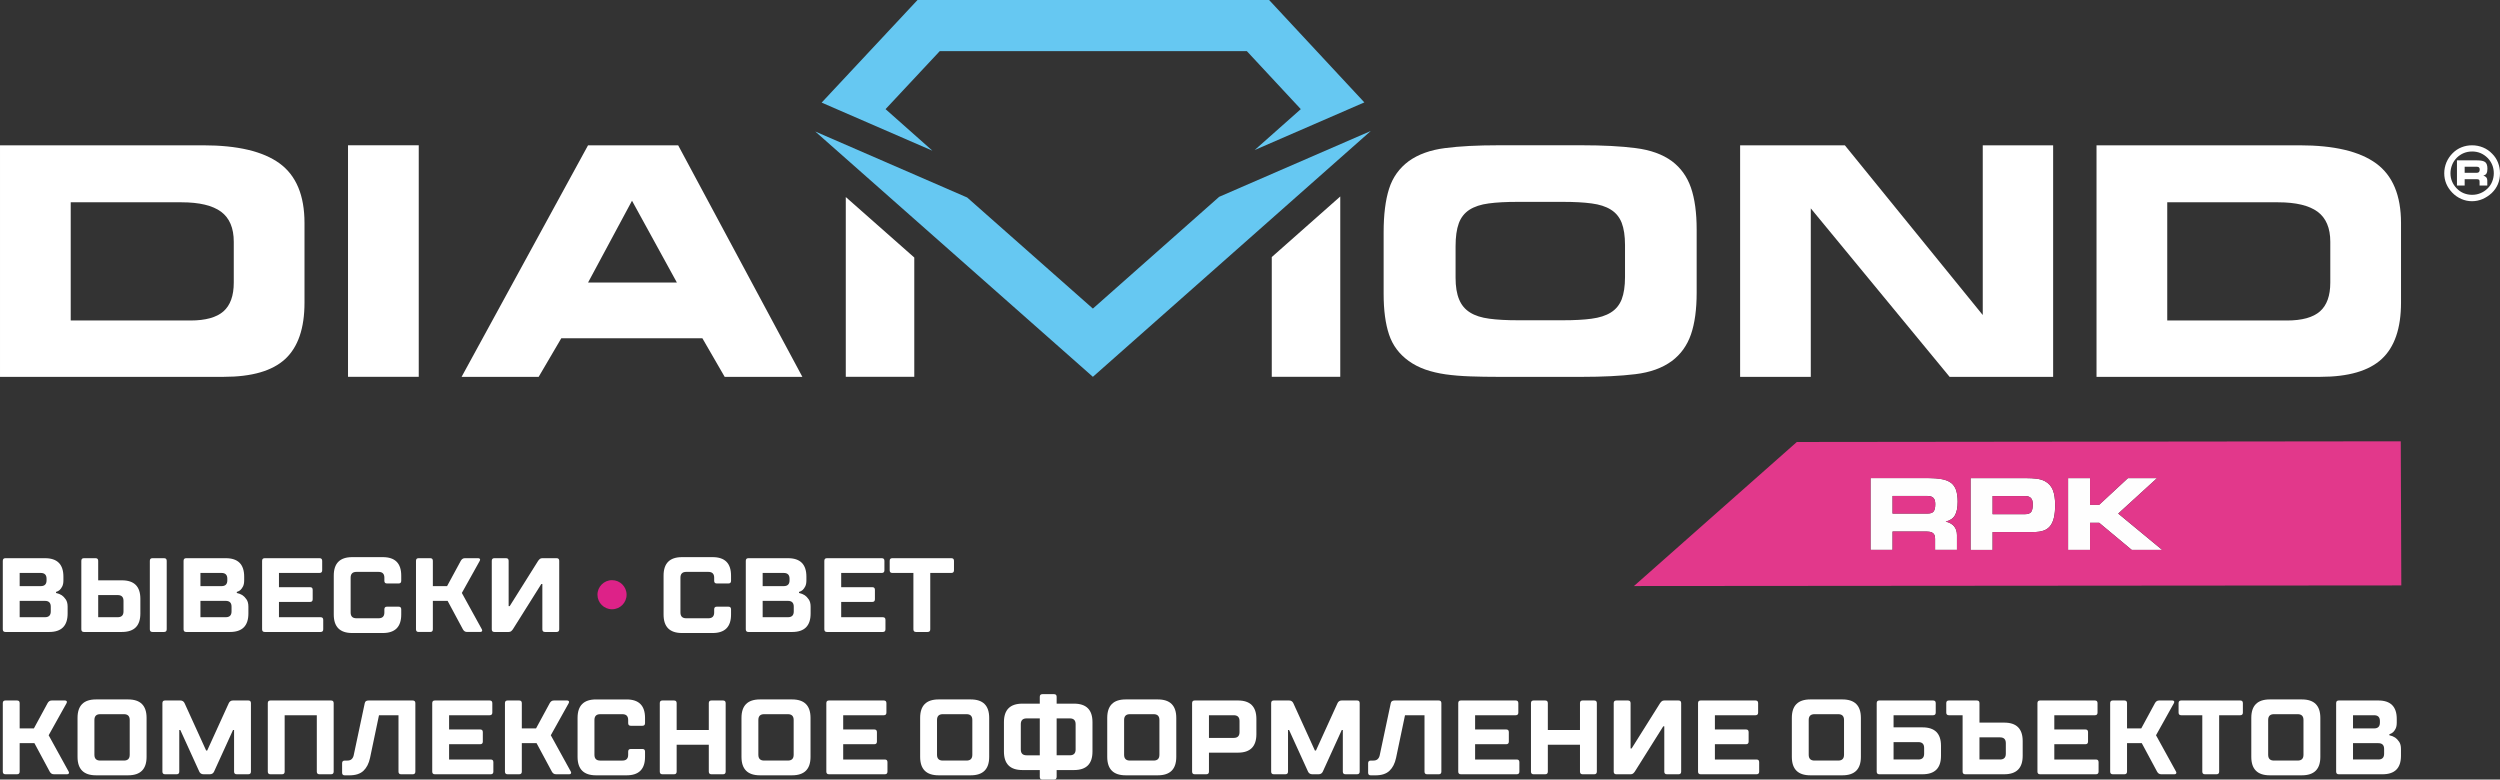 <?xml version="1.0" encoding="UTF-8"?> <svg xmlns="http://www.w3.org/2000/svg" xmlns:xlink="http://www.w3.org/1999/xlink" xmlns:xodm="http://www.corel.com/coreldraw/odm/2003" xml:space="preserve" width="84.268mm" height="26.276mm" version="1.1" style="shape-rendering:geometricPrecision; text-rendering:geometricPrecision; image-rendering:optimizeQuality; fill-rule:evenodd; clip-rule:evenodd" viewBox="0 0 2646.33 825.16"><rect x="0" y="0" width="2646.33" height="825.16" fill="#333333" stroke="none"/> <defs> <style type="text/css"> .fil1 {fill:#DD2288} .fil3 {fill:#FEFEFE;fill-rule:nonzero} .fil4 {fill:#E2388B;fill-rule:nonzero} .fil2 {fill:#66C8F2;fill-rule:nonzero} .fil0 {fill:white;fill-rule:nonzero} </style> </defs> <g id="Слой_x0020_1">  <path class="fil0" d="M2.97 593.65c0,-1.86 0.93,-2.79 2.79,-2.79l41.84 0c13.02,0 19.52,6.51 19.52,19.52l0 3.91c0,2.68 -0.41,4.81 -1.22,6.42 -0.82,1.6 -1.71,2.85 -2.68,3.74 -1.19,1.04 -2.49,1.75 -3.91,2.12l0 1.11c2.23,0.45 4.28,1.27 6.14,2.46 1.49,1.04 2.88,2.51 4.18,4.41 1.3,1.9 1.95,4.45 1.95,7.64l0 7.25c0,13.02 -6.51,19.53 -19.53,19.53l-46.3 0c-1.86,0 -2.79,-0.93 -2.79,-2.79l0 -72.52zm44.63 59.69c4.09,0 6.14,-2.04 6.14,-6.14l0 -5.02c0,-4.09 -2.04,-6.14 -6.14,-6.14l-26.78 0 0 17.29 26.78 0zm-26.78 -46.86l0 13.95 22.32 0c4.09,0 6.14,-2.04 6.14,-6.14l0 -1.67c0,-4.09 -2.05,-6.14 -6.14,-6.14l-22.32 0z"></path> <path id="_1" class="fil0" d="M773.83 614.84c0,1.86 -0.93,2.79 -2.79,2.79l-12.27 0c-1.86,0 -2.79,-0.93 -2.79,-2.79l0 -3.34c0,-4.09 -2.04,-6.14 -6.14,-6.14l-23.43 0c-4.09,0 -6.14,2.05 -6.14,6.14l0 36.82c0,4.09 2.04,6.14 6.14,6.14l23.43 0c4.09,0 6.14,-2.04 6.14,-6.14l0 -3.35c0,-1.86 0.93,-2.79 2.79,-2.79l12.27 0c1.86,0 2.79,0.93 2.79,2.79l0 5.58c0,13.02 -6.51,19.52 -19.53,19.52l-32.36 0c-13.02,0 -19.53,-6.51 -19.53,-19.52l0 -41.28c0,-13.02 6.51,-19.53 19.53,-19.53l32.36 0c13.02,0 19.53,6.51 19.53,19.53l0 5.58z"></path> <path id="_2" class="fil0" d="M129.05 614.29c13.02,0 19.53,6.51 19.53,19.52l0 15.62c0,13.02 -6.51,19.53 -19.53,19.53l-40.17 0c-1.86,0 -2.79,-0.93 -2.79,-2.79l0 -72.52c0,-1.86 0.93,-2.79 2.79,-2.79l12.27 0c1.86,0 2.79,0.93 2.79,2.79l0 20.64 25.1 0zm-4.46 39.05c4.09,0 6.14,-2.04 6.14,-6.14l0 -11.16c0,-4.09 -2.04,-6.14 -6.14,-6.14l-20.64 0 0 23.43 20.64 0zm51.88 12.83c0,1.86 -0.93,2.79 -2.79,2.79l-12.28 0c-1.86,0 -2.79,-0.93 -2.79,-2.79l0 -72.52c0,-1.86 0.93,-2.79 2.79,-2.79l12.28 0c1.86,0 2.79,0.93 2.79,2.79l0 72.52z"></path> <path id="_3" class="fil0" d="M194.32 593.65c0,-1.86 0.93,-2.79 2.79,-2.79l41.84 0c13.02,0 19.52,6.51 19.52,19.52l0 3.91c0,2.68 -0.41,4.81 -1.22,6.42 -0.82,1.6 -1.71,2.85 -2.68,3.74 -1.19,1.04 -2.49,1.75 -3.91,2.12l0 1.11c2.23,0.45 4.28,1.27 6.14,2.46 1.49,1.04 2.88,2.51 4.18,4.41 1.3,1.9 1.95,4.45 1.95,7.64l0 7.25c0,13.02 -6.51,19.53 -19.53,19.53l-46.3 0c-1.86,0 -2.79,-0.93 -2.79,-2.79l0 -72.52zm44.63 59.69c4.09,0 6.14,-2.04 6.14,-6.14l0 -5.02c0,-4.09 -2.04,-6.14 -6.14,-6.14l-26.78 0 0 17.29 26.78 0zm-26.78 -46.86l0 13.95 22.32 0c4.09,0 6.14,-2.04 6.14,-6.14l0 -1.67c0,-4.09 -2.05,-6.14 -6.14,-6.14l-22.32 0z"></path> <path id="_4" class="fil0" d="M295.29 653.34l44.07 0c1.86,0 2.79,0.93 2.79,2.79l0 10.04c0,1.86 -0.93,2.79 -2.79,2.79l-59.13 0c-1.86,0 -2.79,-0.93 -2.79,-2.79l0 -72.52c0,-1.86 0.93,-2.79 2.79,-2.79l58.02 0c1.86,0 2.79,0.93 2.79,2.79l0 10.04c0,1.86 -0.93,2.79 -2.79,2.79l-42.96 0 0 15.06 32.91 0c1.86,0 2.79,0.93 2.79,2.79l0 10.04c0,1.86 -0.93,2.79 -2.79,2.79l-32.91 0 0 16.18z"></path> <path id="_5" class="fil0" d="M424.72 614.84c0,1.86 -0.93,2.79 -2.79,2.79l-12.27 0c-1.86,0 -2.79,-0.93 -2.79,-2.79l0 -3.34c0,-4.09 -2.04,-6.14 -6.14,-6.14l-23.43 0c-4.09,0 -6.14,2.05 -6.14,6.14l0 36.82c0,4.09 2.04,6.14 6.14,6.14l23.43 0c4.09,0 6.14,-2.04 6.14,-6.14l0 -3.35c0,-1.86 0.93,-2.79 2.79,-2.79l12.27 0c1.86,0 2.79,0.93 2.79,2.79l0 5.58c0,13.02 -6.51,19.52 -19.53,19.52l-32.36 0c-13.02,0 -19.53,-6.51 -19.53,-19.52l0 -41.28c0,-13.02 6.51,-19.53 19.53,-19.53l32.36 0c13.02,0 19.53,6.51 19.53,19.53l0 5.58z"></path> <path id="_6" class="fil0" d="M458.19 620.42l15.06 0 14.51 -26.78c0.45,-0.82 1.02,-1.49 1.73,-2.01 0.71,-0.52 1.62,-0.78 2.73,-0.78l13.95 0c0.82,0 1.41,0.26 1.79,0.78 0.37,0.52 0.33,1.19 -0.11,2.01l-18.97 34.03 21.2 38.49c0.45,0.82 0.48,1.49 0.11,2.01 -0.37,0.52 -0.96,0.78 -1.78,0.78l-13.95 0c-1.11,0 -2.03,-0.26 -2.74,-0.78 -0.71,-0.52 -1.28,-1.19 -1.73,-2.01l-16.18 -30.13 -15.62 0 0 30.13c0,1.86 -0.93,2.79 -2.79,2.79l-12.27 0c-1.86,0 -2.79,-0.93 -2.79,-2.79l0 -72.52c0,-1.86 0.93,-2.79 2.79,-2.79l12.27 0c1.86,0 2.79,0.93 2.79,2.79l0 26.78z"></path> <path id="_7" class="fil0" d="M573 618.19l-30.13 47.98c-0.59,0.82 -1.21,1.49 -1.84,2.01 -0.63,0.52 -1.51,0.78 -2.62,0.78l-15.06 0c-1.86,0 -2.79,-0.93 -2.79,-2.79l0 -72.52c0,-1.86 0.93,-2.79 2.79,-2.79l12.27 0c1.86,0 2.79,0.93 2.79,2.79l0 47.98 1.11 0 30.13 -47.98c0.6,-0.82 1.21,-1.49 1.84,-2.01 0.63,-0.52 1.51,-0.78 2.62,-0.78l15.06 0c1.86,0 2.79,0.93 2.79,2.79l0 72.52c0,1.86 -0.93,2.79 -2.79,2.79l-12.28 0c-1.86,0 -2.79,-0.93 -2.79,-2.79l0 -47.98 -1.11 0z"></path> <path id="_8" class="fil0" d="M789.45 593.65c0,-1.86 0.93,-2.79 2.79,-2.79l41.84 0c13.02,0 19.52,6.51 19.52,19.52l0 3.91c0,2.68 -0.41,4.81 -1.22,6.42 -0.82,1.6 -1.71,2.85 -2.68,3.74 -1.19,1.04 -2.49,1.75 -3.91,2.12l0 1.11c2.23,0.45 4.28,1.27 6.14,2.46 1.49,1.04 2.88,2.51 4.18,4.41 1.3,1.9 1.95,4.45 1.95,7.64l0 7.25c0,13.02 -6.51,19.53 -19.53,19.53l-46.3 0c-1.86,0 -2.79,-0.93 -2.79,-2.79l0 -72.52zm44.63 59.69c4.09,0 6.14,-2.04 6.14,-6.14l0 -5.02c0,-4.09 -2.04,-6.14 -6.14,-6.14l-26.78 0 0 17.29 26.78 0zm-26.78 -46.86l0 13.95 22.32 0c4.09,0 6.14,-2.04 6.14,-6.14l0 -1.67c0,-4.09 -2.05,-6.14 -6.14,-6.14l-22.32 0z"></path> <path id="_9" class="fil0" d="M890.43 653.34l44.07 0c1.86,0 2.79,0.93 2.79,2.79l0 10.04c0,1.86 -0.93,2.79 -2.79,2.79l-59.13 0c-1.86,0 -2.79,-0.93 -2.79,-2.79l0 -72.52c0,-1.86 0.93,-2.79 2.79,-2.79l58.02 0c1.86,0 2.79,0.93 2.79,2.79l0 10.04c0,1.86 -0.93,2.79 -2.79,2.79l-42.96 0 0 15.06 32.91 0c1.86,0 2.79,0.93 2.79,2.79l0 10.04c0,1.86 -0.93,2.79 -2.79,2.79l-32.91 0 0 16.18z"></path> <path id="_10" class="fil0" d="M984.71 666.17c0,1.86 -0.93,2.79 -2.79,2.79l-12.27 0c-1.86,0 -2.79,-0.93 -2.79,-2.79l0 -59.69 -22.31 0c-1.86,0 -2.79,-0.93 -2.79,-2.79l0 -10.04c0,-1.86 0.93,-2.79 2.79,-2.79l62.48 0c1.86,0 2.79,0.93 2.79,2.79l0 10.04c0,1.86 -0.93,2.79 -2.79,2.79l-22.32 0 0 59.69z"></path> <path id="_11" class="fil0" d="M20.82 771.05l15.06 0 14.51 -26.78c0.45,-0.82 1.02,-1.49 1.73,-2.01 0.71,-0.52 1.62,-0.78 2.73,-0.78l13.95 0c0.82,0 1.41,0.26 1.79,0.78 0.37,0.52 0.33,1.19 -0.11,2.01l-18.97 34.03 21.2 38.49c0.45,0.82 0.48,1.49 0.11,2.01 -0.37,0.52 -0.96,0.78 -1.78,0.78l-13.95 0c-1.11,0 -2.03,-0.26 -2.74,-0.78 -0.71,-0.52 -1.28,-1.19 -1.73,-2.01l-16.18 -30.13 -15.62 0 0 30.13c0,1.86 -0.93,2.79 -2.79,2.79l-12.27 0c-1.86,0 -2.79,-0.93 -2.79,-2.79l0 -72.52c0,-1.86 0.93,-2.79 2.79,-2.79l12.27 0c1.86,0 2.79,0.93 2.79,2.79l0 26.78z"></path> <path id="_12" class="fil0" d="M155.16 801.17c0,13.02 -6.51,19.52 -19.53,19.52l-34.03 0c-13.02,0 -19.53,-6.51 -19.53,-19.52l0 -41.28c0,-13.02 6.51,-19.53 19.53,-19.53l34.03 0c13.02,0 19.53,6.51 19.53,19.53l0 41.28zm-17.85 -39.05c0,-4.09 -2.04,-6.14 -6.14,-6.14l-25.1 0c-4.09,0 -6.14,2.05 -6.14,6.14l0 36.82c0,4.09 2.04,6.14 6.14,6.14l25.1 0c4.09,0 6.14,-2.04 6.14,-6.14l0 -36.82z"></path> <path id="_13" class="fil0" d="M215.41 819.58c-1.12,0 -2.05,-0.26 -2.79,-0.78 -0.74,-0.52 -1.3,-1.19 -1.67,-2.01l-20.08 -44.07 -1.11 0 0 44.07c0,1.86 -0.93,2.79 -2.79,2.79l-12.27 0c-1.86,0 -2.79,-0.93 -2.79,-2.79l0 -72.52c0,-1.86 0.93,-2.79 2.79,-2.79l16.18 0c1.12,0 2.05,0.26 2.79,0.78 0.74,0.52 1.3,1.19 1.67,2.01l22.87 50.21 1.11 0 22.87 -50.21c0.37,-0.82 0.93,-1.49 1.67,-2.01 0.74,-0.52 1.67,-0.78 2.79,-0.78l16.18 0c1.86,0 2.79,0.93 2.79,2.79l0 72.52c0,1.86 -0.93,2.79 -2.79,2.79l-12.27 0c-1.86,0 -2.79,-0.93 -2.79,-2.79l0 -44.07 -1.11 0 -20.08 44.07c-0.37,0.82 -0.93,1.49 -1.67,2.01 -0.74,0.52 -1.67,0.78 -2.79,0.78l-6.69 0z"></path> <path id="_14" class="fil0" d="M350.41 741.48c1.86,0 2.79,0.93 2.79,2.79l0 72.52c0,1.86 -0.93,2.79 -2.79,2.79l-12.27 0c-1.86,0 -2.79,-0.93 -2.79,-2.79l0 -59.69 -34.03 0 0 59.69c0,1.86 -0.93,2.79 -2.79,2.79l-12.27 0c-1.86,0 -2.79,-0.93 -2.79,-2.79l0 -72.52c0,-1.86 0.93,-2.79 2.79,-2.79l64.15 0z"></path> <path id="_15" class="fil0" d="M367.7 805.08c1.93,0 3.44,-0.5 4.52,-1.5 1.08,-1 1.81,-2.36 2.18,-4.07l11.72 -55.23c0.37,-1.86 1.67,-2.79 3.9,-2.79l46.86 0c1.86,0 2.79,0.93 2.79,2.79l0 72.52c0,1.86 -0.93,2.79 -2.79,2.79l-12.27 0c-1.86,0 -2.79,-0.93 -2.79,-2.79l0 -59.69 -20.64 0 -9.48 45.19c-1.26,5.88 -3.59,10.41 -6.97,13.61 -3.39,3.2 -8.31,4.8 -14.78,4.8l-5.02 0c-1.86,0 -2.79,-0.93 -2.79,-2.79l0 -10.04c0,-1.86 0.93,-2.79 2.79,-2.79l2.79 0z"></path> <path id="_16" class="fil0" d="M475.38 803.96l44.07 0c1.86,0 2.79,0.93 2.79,2.79l0 10.04c0,1.86 -0.93,2.79 -2.79,2.79l-59.13 0c-1.86,0 -2.79,-0.93 -2.79,-2.79l0 -72.52c0,-1.86 0.93,-2.79 2.79,-2.79l58.02 0c1.86,0 2.79,0.93 2.79,2.79l0 10.04c0,1.86 -0.93,2.79 -2.79,2.79l-42.96 0 0 15.06 32.91 0c1.86,0 2.79,0.93 2.79,2.79l0 10.04c0,1.86 -0.93,2.79 -2.79,2.79l-32.91 0 0 16.18z"></path> <path id="_17" class="fil0" d="M552.36 771.05l15.06 0 14.51 -26.78c0.45,-0.82 1.02,-1.49 1.73,-2.01 0.71,-0.52 1.62,-0.78 2.73,-0.78l13.95 0c0.82,0 1.41,0.26 1.79,0.78 0.37,0.52 0.33,1.19 -0.11,2.01l-18.97 34.03 21.2 38.49c0.45,0.82 0.48,1.49 0.11,2.01 -0.37,0.52 -0.96,0.78 -1.78,0.78l-13.95 0c-1.11,0 -2.03,-0.26 -2.74,-0.78 -0.71,-0.52 -1.28,-1.19 -1.73,-2.01l-16.18 -30.13 -15.62 0 0 30.13c0,1.86 -0.93,2.79 -2.79,2.79l-12.27 0c-1.86,0 -2.79,-0.93 -2.79,-2.79l0 -72.52c0,-1.86 0.93,-2.79 2.79,-2.79l12.27 0c1.86,0 2.79,0.93 2.79,2.79l0 26.78z"></path> <path id="_18" class="fil0" d="M682.79 765.47c0,1.86 -0.93,2.79 -2.79,2.79l-12.27 0c-1.86,0 -2.79,-0.93 -2.79,-2.79l0 -3.34c0,-4.09 -2.04,-6.14 -6.14,-6.14l-23.43 0c-4.09,0 -6.14,2.05 -6.14,6.14l0 36.82c0,4.09 2.04,6.14 6.14,6.14l23.43 0c4.09,0 6.14,-2.04 6.14,-6.14l0 -3.35c0,-1.86 0.93,-2.79 2.79,-2.79l12.27 0c1.86,0 2.79,0.93 2.79,2.79l0 5.58c0,13.02 -6.51,19.52 -19.53,19.52l-32.36 0c-13.02,0 -19.53,-6.51 -19.53,-19.52l0 -41.28c0,-13.02 6.51,-19.53 19.53,-19.53l32.36 0c13.02,0 19.53,6.51 19.53,19.53l0 5.58z"></path> <path id="_19" class="fil0" d="M716.26 772.72l34.03 0 0 -28.45c0,-1.86 0.93,-2.79 2.79,-2.79l12.27 0c1.86,0 2.79,0.93 2.79,2.79l0 72.52c0,1.86 -0.93,2.79 -2.79,2.79l-12.27 0c-1.86,0 -2.79,-0.93 -2.79,-2.79l0 -28.45 -34.03 0 0 28.45c0,1.86 -0.93,2.79 -2.79,2.79l-12.27 0c-1.86,0 -2.79,-0.93 -2.79,-2.79l0 -72.52c0,-1.86 0.93,-2.79 2.79,-2.79l12.27 0c1.86,0 2.79,0.93 2.79,2.79l0 28.45z"></path> <path id="_20" class="fil0" d="M857.97 801.17c0,13.02 -6.51,19.52 -19.53,19.52l-34.03 0c-13.02,0 -19.53,-6.51 -19.53,-19.52l0 -41.28c0,-13.02 6.51,-19.53 19.53,-19.53l34.03 0c13.02,0 19.53,6.51 19.53,19.53l0 41.28zm-17.85 -39.05c0,-4.09 -2.04,-6.14 -6.14,-6.14l-25.1 0c-4.09,0 -6.14,2.05 -6.14,6.14l0 36.82c0,4.09 2.04,6.14 6.14,6.14l25.1 0c4.09,0 6.14,-2.04 6.14,-6.14l0 -36.82z"></path> <path id="_21" class="fil0" d="M892.55 803.96l44.07 0c1.86,0 2.79,0.93 2.79,2.79l0 10.04c0,1.86 -0.93,2.79 -2.79,2.79l-59.13 0c-1.86,0 -2.79,-0.93 -2.79,-2.79l0 -72.52c0,-1.86 0.93,-2.79 2.79,-2.79l58.02 0c1.86,0 2.79,0.93 2.79,2.79l0 10.04c0,1.86 -0.93,2.79 -2.79,2.79l-42.96 0 0 15.06 32.91 0c1.86,0 2.79,0.93 2.79,2.79l0 10.04c0,1.86 -0.93,2.79 -2.79,2.79l-32.91 0 0 16.18z"></path> <path id="_22" class="fil0" d="M1047.09 801.17c0,13.02 -6.51,19.52 -19.53,19.52l-34.03 0c-13.02,0 -19.53,-6.51 -19.53,-19.52l0 -41.28c0,-13.02 6.51,-19.53 19.53,-19.53l34.03 0c13.02,0 19.53,6.51 19.53,19.53l0 41.28zm-17.85 -39.05c0,-4.09 -2.04,-6.14 -6.14,-6.14l-25.1 0c-4.09,0 -6.14,2.05 -6.14,6.14l0 36.82c0,4.09 2.04,6.14 6.14,6.14l25.1 0c4.09,0 6.14,-2.04 6.14,-6.14l0 -36.82z"></path> <path id="_23" class="fil0" d="M1136.9 744.83c13.02,0 19.52,6.51 19.52,19.52l0 31.24c0,13.02 -6.51,19.53 -19.52,19.53l-18.41 0 0 7.25c0,1.86 -0.93,2.79 -2.79,2.79l-12.27 0c-1.86,0 -2.79,-0.93 -2.79,-2.79l0 -7.25 -18.41 0c-13.02,0 -19.53,-6.51 -19.53,-19.53l0 -31.24c0,-13.02 6.51,-19.52 19.53,-19.52l18.41 0 0 -7.25c0,-1.86 0.93,-2.79 2.79,-2.79l12.27 0c1.86,0 2.79,0.93 2.79,2.79l0 7.25 18.41 0zm-50.21 15.62c-4.09,0 -6.14,2.04 -6.14,6.14l0 26.78c0,4.09 2.04,6.14 6.14,6.14l13.95 0 0 -39.05 -13.95 0zm45.75 39.05c4.09,0 6.14,-2.05 6.14,-6.14l0 -26.78c0,-4.09 -2.05,-6.14 -6.14,-6.14l-13.95 0 0 39.05 13.95 0z"></path> <path id="_24" class="fil0" d="M1245.13 801.17c0,13.02 -6.51,19.52 -19.53,19.52l-34.03 0c-13.02,0 -19.53,-6.51 -19.53,-19.52l0 -41.28c0,-13.02 6.51,-19.53 19.53,-19.53l34.03 0c13.02,0 19.53,6.51 19.53,19.53l0 41.28zm-17.85 -39.05c0,-4.09 -2.04,-6.14 -6.14,-6.14l-25.1 0c-4.09,0 -6.14,2.05 -6.14,6.14l0 36.82c0,4.09 2.04,6.14 6.14,6.14l25.1 0c4.09,0 6.14,-2.04 6.14,-6.14l0 -36.82z"></path> <path id="_25" class="fil0" d="M1279.72 796.71l0 20.08c0,1.86 -0.93,2.79 -2.79,2.79l-12.27 0c-1.86,0 -2.79,-0.93 -2.79,-2.79l0 -72.52c0,-1.86 0.93,-2.79 2.79,-2.79l45.74 0c13.02,0 19.53,6.51 19.53,19.52l0 16.18c0,13.02 -6.51,19.53 -19.53,19.53l-30.68 0zm0 -39.61l0 23.99 26.22 0c4.09,0 6.14,-2.04 6.14,-6.14l0 -11.71c0,-4.09 -2.04,-6.14 -6.14,-6.14l-26.22 0z"></path> <path id="_26" class="fil0" d="M1389.06 819.58c-1.12,0 -2.05,-0.26 -2.79,-0.78 -0.74,-0.52 -1.3,-1.19 -1.67,-2.01l-20.08 -44.07 -1.11 0 0 44.07c0,1.86 -0.93,2.79 -2.79,2.79l-12.27 0c-1.86,0 -2.79,-0.93 -2.79,-2.79l0 -72.52c0,-1.86 0.93,-2.79 2.79,-2.79l16.18 0c1.12,0 2.05,0.26 2.79,0.78 0.74,0.52 1.3,1.19 1.67,2.01l22.87 50.21 1.11 0 22.87 -50.21c0.37,-0.82 0.93,-1.49 1.67,-2.01 0.74,-0.52 1.67,-0.78 2.79,-0.78l16.18 0c1.86,0 2.79,0.93 2.79,2.79l0 72.52c0,1.86 -0.93,2.79 -2.79,2.79l-12.27 0c-1.86,0 -2.79,-0.93 -2.79,-2.79l0 -44.07 -1.11 0 -20.08 44.07c-0.37,0.82 -0.93,1.49 -1.67,2.01 -0.74,0.52 -1.67,0.78 -2.79,0.78l-6.69 0z"></path> <path id="_27" class="fil0" d="M1453.77 805.08c1.93,0 3.44,-0.5 4.52,-1.5 1.08,-1 1.81,-2.36 2.18,-4.07l11.72 -55.23c0.37,-1.86 1.67,-2.79 3.9,-2.79l46.86 0c1.86,0 2.79,0.93 2.79,2.79l0 72.52c0,1.86 -0.93,2.79 -2.79,2.79l-12.27 0c-1.86,0 -2.79,-0.93 -2.79,-2.79l0 -59.69 -20.64 0 -9.48 45.19c-1.26,5.88 -3.59,10.41 -6.97,13.61 -3.39,3.2 -8.31,4.8 -14.78,4.8l-5.02 0c-1.86,0 -2.79,-0.93 -2.79,-2.79l0 -10.04c0,-1.86 0.93,-2.79 2.79,-2.79l2.79 0z"></path> <path id="_28" class="fil0" d="M1561.45 803.96l44.07 0c1.86,0 2.79,0.93 2.79,2.79l0 10.04c0,1.86 -0.93,2.79 -2.79,2.79l-59.13 0c-1.86,0 -2.79,-0.93 -2.79,-2.79l0 -72.52c0,-1.86 0.93,-2.79 2.79,-2.79l58.02 0c1.86,0 2.79,0.93 2.79,2.79l0 10.04c0,1.86 -0.93,2.79 -2.79,2.79l-42.96 0 0 15.06 32.91 0c1.86,0 2.79,0.93 2.79,2.79l0 10.04c0,1.86 -0.93,2.79 -2.79,2.79l-32.91 0 0 16.18z"></path> <path id="_29" class="fil0" d="M1638.43 772.72l34.03 0 0 -28.45c0,-1.86 0.93,-2.79 2.79,-2.79l12.27 0c1.86,0 2.79,0.93 2.79,2.79l0 72.52c0,1.86 -0.93,2.79 -2.79,2.79l-12.27 0c-1.86,0 -2.79,-0.93 -2.79,-2.79l0 -28.45 -34.03 0 0 28.45c0,1.86 -0.93,2.79 -2.79,2.79l-12.27 0c-1.86,0 -2.79,-0.93 -2.79,-2.79l0 -72.52c0,-1.86 0.93,-2.79 2.79,-2.79l12.27 0c1.86,0 2.79,0.93 2.79,2.79l0 28.45z"></path> <path id="_30" class="fil0" d="M1760.61 768.82l-30.13 47.98c-0.59,0.82 -1.21,1.49 -1.84,2.01 -0.63,0.52 -1.51,0.78 -2.62,0.78l-15.06 0c-1.86,0 -2.79,-0.93 -2.79,-2.79l0 -72.52c0,-1.86 0.93,-2.79 2.79,-2.79l12.27 0c1.86,0 2.79,0.93 2.79,2.79l0 47.98 1.11 0 30.13 -47.98c0.6,-0.82 1.21,-1.49 1.84,-2.01 0.63,-0.52 1.51,-0.78 2.62,-0.78l15.06 0c1.86,0 2.79,0.93 2.79,2.79l0 72.52c0,1.86 -0.93,2.79 -2.79,2.79l-12.28 0c-1.86,0 -2.79,-0.93 -2.79,-2.79l0 -47.98 -1.11 0z"></path> <path id="_31" class="fil0" d="M1815.28 803.96l44.07 0c1.86,0 2.79,0.93 2.79,2.79l0 10.04c0,1.86 -0.93,2.79 -2.79,2.79l-59.13 0c-1.86,0 -2.79,-0.93 -2.79,-2.79l0 -72.52c0,-1.86 0.93,-2.79 2.79,-2.79l58.02 0c1.86,0 2.79,0.93 2.79,2.79l0 10.04c0,1.86 -0.93,2.79 -2.79,2.79l-42.96 0 0 15.06 32.91 0c1.86,0 2.79,0.93 2.79,2.79l0 10.04c0,1.86 -0.93,2.79 -2.79,2.79l-32.91 0 0 16.18z"></path> <path id="_32" class="fil0" d="M1969.81 801.17c0,13.02 -6.51,19.52 -19.53,19.52l-34.03 0c-13.02,0 -19.53,-6.51 -19.53,-19.52l0 -41.28c0,-13.02 6.51,-19.53 19.53,-19.53l34.03 0c13.02,0 19.53,6.51 19.53,19.53l0 41.28zm-17.85 -39.05c0,-4.09 -2.04,-6.14 -6.14,-6.14l-25.1 0c-4.09,0 -6.14,2.05 -6.14,6.14l0 36.82c0,4.09 2.04,6.14 6.14,6.14l25.1 0c4.09,0 6.14,-2.04 6.14,-6.14l0 -36.82z"></path> <path id="_33" class="fil0" d="M2035.08 769.93c13.02,0 19.53,6.51 19.53,19.52l0 10.6c0,13.02 -6.51,19.53 -19.53,19.53l-45.74 0c-1.86,0 -2.79,-0.93 -2.79,-2.79l0 -72.52c0,-1.86 0.93,-2.79 2.79,-2.79l56.9 0c1.86,0 2.79,0.93 2.79,2.79l0 10.04c0,1.86 -0.93,2.79 -2.79,2.79l-41.84 0 0 12.83 30.68 0zm-4.46 34.03c4.09,0 6.14,-2.04 6.14,-6.14l0 -6.14c0,-4.09 -2.04,-6.14 -6.14,-6.14l-26.22 0 0 18.41 26.22 0z"></path> <path id="_34" class="fil0" d="M2121.55 764.91c13.02,0 19.53,6.51 19.53,19.52l0 15.62c0,13.02 -6.51,19.53 -19.53,19.53l-41.28 0c-1.86,0 -2.79,-0.93 -2.79,-2.79l0 -59.69 -14.51 0c-1.86,0 -2.79,-0.93 -2.79,-2.79l0 -10.04c0,-1.86 0.93,-2.79 2.79,-2.79l29.57 0c1.86,0 2.79,0.93 2.79,2.79l0 20.64 26.22 0zm-4.46 39.05c4.09,0 6.14,-2.04 6.14,-6.14l0 -11.16c0,-4.09 -2.04,-6.14 -6.14,-6.14l-21.76 0 0 23.43 21.76 0z"></path> <path id="_35" class="fil0" d="M2174.55 803.96l44.07 0c1.86,0 2.79,0.93 2.79,2.79l0 10.04c0,1.86 -0.93,2.79 -2.79,2.79l-59.13 0c-1.86,0 -2.79,-0.93 -2.79,-2.79l0 -72.52c0,-1.86 0.93,-2.79 2.79,-2.79l58.02 0c1.86,0 2.79,0.93 2.79,2.79l0 10.04c0,1.86 -0.93,2.79 -2.79,2.79l-42.96 0 0 15.06 32.91 0c1.86,0 2.79,0.93 2.79,2.79l0 10.04c0,1.86 -0.93,2.79 -2.79,2.79l-32.91 0 0 16.18z"></path> <path id="_36" class="fil0" d="M2251.53 771.05l15.06 0 14.51 -26.78c0.45,-0.82 1.02,-1.49 1.73,-2.01 0.71,-0.52 1.62,-0.78 2.73,-0.78l13.95 0c0.82,0 1.41,0.26 1.79,0.78 0.37,0.52 0.33,1.19 -0.11,2.01l-18.97 34.03 21.2 38.49c0.45,0.82 0.48,1.49 0.11,2.01 -0.37,0.52 -0.96,0.78 -1.78,0.78l-13.95 0c-1.11,0 -2.03,-0.26 -2.74,-0.78 -0.71,-0.52 -1.28,-1.19 -1.73,-2.01l-16.18 -30.13 -15.62 0 0 30.13c0,1.86 -0.93,2.79 -2.79,2.79l-12.27 0c-1.86,0 -2.79,-0.93 -2.79,-2.79l0 -72.52c0,-1.86 0.93,-2.79 2.79,-2.79l12.27 0c1.86,0 2.79,0.93 2.79,2.79l0 26.78z"></path> <path id="_37" class="fil0" d="M2349.05 816.79c0,1.86 -0.93,2.79 -2.79,2.79l-12.27 0c-1.86,0 -2.79,-0.93 -2.79,-2.79l0 -59.69 -22.31 0c-1.86,0 -2.79,-0.93 -2.79,-2.79l0 -10.04c0,-1.86 0.93,-2.79 2.79,-2.79l62.48 0c1.86,0 2.79,0.93 2.79,2.79l0 10.04c0,1.86 -0.93,2.79 -2.79,2.79l-22.32 0 0 59.69z"></path> <path id="_38" class="fil0" d="M2456.16 801.17c0,13.02 -6.51,19.52 -19.53,19.52l-34.03 0c-13.02,0 -19.53,-6.51 -19.53,-19.52l0 -41.28c0,-13.02 6.51,-19.53 19.53,-19.53l34.03 0c13.02,0 19.53,6.51 19.53,19.53l0 41.28zm-17.85 -39.05c0,-4.09 -2.04,-6.14 -6.14,-6.14l-25.1 0c-4.09,0 -6.14,2.05 -6.14,6.14l0 36.82c0,4.09 2.04,6.14 6.14,6.14l25.1 0c4.09,0 6.14,-2.04 6.14,-6.14l0 -36.82z"></path> <path id="_39" class="fil0" d="M2472.89 744.27c0,-1.86 0.93,-2.79 2.79,-2.79l41.84 0c13.02,0 19.52,6.51 19.52,19.52l0 3.91c0,2.68 -0.41,4.81 -1.22,6.42 -0.82,1.6 -1.71,2.85 -2.68,3.74 -1.19,1.04 -2.49,1.75 -3.91,2.12l0 1.11c2.23,0.45 4.28,1.27 6.14,2.46 1.49,1.04 2.88,2.51 4.18,4.41 1.3,1.9 1.95,4.45 1.95,7.64l0 7.25c0,13.02 -6.51,19.53 -19.53,19.53l-46.3 0c-1.86,0 -2.79,-0.93 -2.79,-2.79l0 -72.52zm44.63 59.69c4.09,0 6.14,-2.04 6.14,-6.14l0 -5.02c0,-4.09 -2.04,-6.14 -6.14,-6.14l-26.78 0 0 17.29 26.78 0zm-26.78 -46.86l0 13.95 22.32 0c4.09,0 6.14,-2.04 6.14,-6.14l0 -1.67c0,-4.09 -2.05,-6.14 -6.14,-6.14l-22.32 0z"></path> <circle class="fil1" cx="647.85" cy="629.52" r="15.41"></circle> <g id="_1616454425872"> <polygon class="fil0" points="1346.21,272.1 1346.21,398.83 1418.71,398.83 1418.71,207.97 "></polygon> <polygon class="fil0" points="895.29,208.57 895.29,398.86 967.79,398.86 967.79,272.59 "></polygon> <path class="fil0" d="M2628.32 156.07c3.67,1.49 6.92,3.72 9.7,6.65 2.74,2.69 4.8,5.84 6.2,9.39 1.39,3.57 2.11,7.33 2.11,11.25 0,8.37 -2.94,15.38 -8.76,21 -2.94,2.69 -6.15,4.8 -9.71,6.35 -3.55,1.49 -7.27,2.27 -11.09,2.27 -3.98,0 -7.8,-0.78 -11.35,-2.37 -3.61,-1.55 -6.86,-3.82 -9.65,-6.71 -5.62,-5.88 -8.45,-12.68 -8.45,-20.53 0,-3.92 0.78,-7.74 2.26,-11.39 1.55,-3.67 3.76,-6.98 6.66,-9.86 2.74,-2.74 5.83,-4.8 9.33,-6.19 3.47,-1.4 7.23,-2.12 11.2,-2.12 4.02,0 7.89,0.77 11.55,2.26zm-27.55 10.74c-2.27,2.27 -4.02,4.84 -5.15,7.74 -1.14,2.9 -1.71,5.83 -1.71,8.82 0,3.04 0.51,5.94 1.65,8.61 1.09,2.74 2.74,5.16 4.9,7.39 2.17,2.27 4.7,4.02 7.49,5.16 2.84,1.13 5.78,1.7 8.82,1.7 3,0 5.88,-0.51 8.67,-1.65 2.78,-1.08 5.31,-2.74 7.57,-4.9 2.22,-2.12 3.88,-4.53 5,-7.37 1.14,-2.79 1.76,-5.79 1.76,-8.94 0,-6.25 -2.17,-11.6 -6.45,-16.09 -4.59,-4.59 -10.06,-6.92 -16.4,-6.92 -6.3,0 -11.67,2.16 -16.16,6.45zm21.47 2.94c3.98,0 6.76,0.62 8.35,1.8 1.61,1.24 2.43,3.51 2.43,6.97 0,2.21 -0.31,3.86 -0.92,5 -0.63,1.18 -1.81,1.96 -3.46,2.37 2.84,0.84 4.24,2.47 4.24,5l0 5.47 -8.16 0 0 -4.06c0,-1.14 -0.25,-1.86 -0.78,-2.18 -0.51,-0.31 -1.43,-0.46 -2.84,-0.46l-12.17 0 0 6.7 -8.16 0 0 -26.62 21.47 0zm-13.31 13.16l12.94 0c2.02,0 3,-1.14 3,-3.46 0,-1.96 -0.98,-2.94 -3,-2.94l-12.94 0 0 6.4z"></path> <polygon class="fil2" points="971.22,0 869.74,108.61 987,159.53 937.38,115.52 994.76,54.12 1319.81,54.12 1376.93,115.52 1328.12,158.81 1444.21,108.39 1343.39,0 "></polygon> <polygon class="fil2" points="1290.53,208.33 1156.85,326.65 1023.79,209.06 862.96,139.19 1156.85,398.87 1451.05,138.62 "></polygon> <path class="fil0" d="M215.1 153.81c36.43,0 63.36,6.39 80.91,19.19 17.54,12.86 26.31,33.84 26.31,63.05l0 84.26c0,27.19 -6.81,47.11 -20.43,59.7 -13.58,12.58 -35.25,18.88 -64.91,18.88l-236.98 0 0 -245.08 215.1 0zm-140.23 185.44l126.76 0c15.94,0 27.61,-3.26 34.88,-9.65 7.28,-6.39 10.94,-16.56 10.94,-30.5l0 -43.19c0,-14.54 -4.49,-25.17 -13.47,-31.82 -9.03,-6.61 -22.96,-9.96 -41.79,-9.96l-117.33 0 0 125.12z"></path> <polygon class="fil0" points="443.25,398.86 368.38,398.86 368.38,153.78 443.25,153.78 "></polygon> <path class="fil0" d="M717.86 153.81l131.47 245.08 -82.24 0 -23.59 -40.82 -149.36 0 -23.94 40.82 -81.58 0 133.84 -245.08 95.4 0zm-95.4 145.29l94.06 0 -47.52 -86.63 -46.54 86.63z"></path> <path class="fil0" d="M1556.15 398.4c-9.33,-0.32 -17.94,-1.04 -25.8,-2.12 -7.88,-1.14 -15.06,-2.84 -21.56,-5.1 -6.55,-2.33 -12.39,-5.33 -17.55,-9.04 -10.11,-7.27 -17.07,-16.56 -20.89,-28.01 -3.82,-11.41 -5.73,-25.76 -5.73,-43.09l0 -65.11c0,-18.68 1.91,-34 5.73,-46.07 3.82,-12.08 10.78,-21.82 20.89,-29.31 10.12,-7.23 22.86,-11.82 38.23,-13.78 15.43,-2.02 34.37,-3 56.87,-3l87.97 0c22.45,0 41.48,0.98 57.11,3 15.59,1.96 28.38,6.55 38.29,13.78 9.43,7.07 16.15,16.41 20.23,28.17 4.02,11.71 6.03,26.47 6.03,44.27l0 66.76c0,17.74 -2,32.5 -6.03,44.21 -4.08,11.78 -10.79,21.11 -20.23,28.17 -10.12,7.43 -23.02,12.08 -38.65,13.94 -15.58,1.9 -34.52,2.84 -56.75,2.84l-87.67 0c-10.98,0 -21.15,-0.16 -30.49,-0.51zm128.63 -61.05c8.27,-1.08 15.06,-3.25 20.33,-6.55 5.31,-3.3 9.13,-7.94 11.51,-13.98 2.31,-6.04 3.51,-13.88 3.51,-23.52l0 -33.9c0,-9.65 -1.2,-17.49 -3.51,-23.53 -2.38,-6.04 -6.2,-10.68 -11.51,-13.98 -5.27,-3.3 -12.07,-5.47 -20.33,-6.55 -8.35,-1.14 -18.47,-1.65 -30.39,-1.65l-47.82 0c-12.18,0 -22.39,0.51 -30.7,1.65 -8.37,1.08 -15.12,3.35 -20.43,6.71 -5.21,3.41 -9.02,8.2 -11.25,14.33 -2.27,6.14 -3.41,14.24 -3.41,24.37l0 33.17c0,9.44 1.24,17.13 3.77,23.07 2.41,5.94 6.29,10.52 11.6,13.82 5.27,3.31 12.08,5.47 20.39,6.55 8.31,1.14 18.42,1.65 30.33,1.65l47.52 0c11.92,0 22.04,-0.51 30.39,-1.65z"></path> <polygon class="fil0" points="1952.84,153.81 2098.81,333.47 2098.81,153.81 2173.31,153.81 2173.31,398.89 2063.72,398.89 1916.78,220.57 1916.78,398.89 1841.97,398.89 1841.97,153.81 "></polygon> <path class="fil0" d="M2434.33 153.81c36.43,0 63.36,6.39 80.91,19.19 17.54,12.86 26.31,33.84 26.31,63.05l0 84.26c0,27.19 -6.81,47.11 -20.43,59.7 -13.57,12.58 -35.25,18.88 -64.91,18.88l-236.98 0 0 -245.08 215.1 0zm-140.23 185.44l126.72 0c15.98,0 27.66,-3.26 34.93,-9.65 7.28,-6.39 10.94,-16.56 10.94,-30.5l0 -43.19c0,-14.54 -4.49,-25.17 -13.47,-31.82 -9.02,-6.61 -22.96,-9.96 -41.79,-9.96l-117.33 0 0 125.12z"></path> <path class="fil3" d="M2046.82 541.33c-1.14,1.55 -3.38,2.27 -6.59,2.27l-36.89 0 0 -18.62 36.89 0c3,0 5.16,0.73 6.38,2.18 1.34,1.31 1.95,3.5 1.95,6.47 0,3.58 -0.61,6.15 -1.75,7.69zm22.61 4.02c1.86,-3.29 2.8,-8.13 2.8,-14.4 0,-4.92 -0.64,-8.94 -1.66,-12.23 -1.14,-3.18 -2.89,-5.74 -5.34,-7.61 -2.47,-1.84 -5.65,-3.17 -9.67,-3.9 -3.99,-0.73 -8.83,-1.14 -14.49,-1.14l-61.08 0 0 75.97 23.34 0 0 -19.41 34.53 0c1.95,0 3.5,0.09 4.84,0.29 1.34,0.21 2.36,0.62 3.17,1.25 0.94,0.62 1.55,1.43 1.87,2.36 0.41,1.02 0.61,2.36 0.61,3.9l0 11.6 23.14 0 0 -15.5c0,-7.72 -4.02,-12.56 -11.92,-14.4 4.72,-1.14 8.01,-3.41 9.85,-6.79z"></path> <path class="fil3" d="M2109.24 544.28l0 -19.23 34.21 0c3,0 5.04,0.73 6.38,2.16 1.34,1.45 1.95,3.61 1.95,6.7 0,3.79 -0.61,6.47 -1.75,8.01 -1.14,1.55 -3.38,2.36 -6.59,2.36l-34.21 0zm43.36 18.91c4.23,0 7.72,-0.52 10.7,-1.55 2.88,-1.02 5.24,-2.77 6.99,-5.04 1.75,-2.25 3.09,-5.24 3.9,-8.95 0.82,-3.59 1.22,-7.9 1.22,-13.05 0,-6.56 -0.82,-11.92 -2.45,-16.03 -1.66,-4.02 -4.43,-7.2 -8.54,-9.36 -2.48,-1.22 -5.34,-2.07 -8.54,-2.48 -3.29,-0.41 -7.2,-0.61 -11.6,-0.61l-58.4 0 0 75.98 23.34 0 0 -18.91 43.36 0z"></path> <polygon class="fil3" points="2283.34,506.13 2252.47,506.13 2222.05,534.28 2212.38,534.28 2212.38,506.13 2189.15,506.13 2189.15,582.1 2212.38,582.1 2212.38,553.42 2222.05,553.42 2256.5,582.1 2288.78,582.1 2242.19,543.63 "></polygon> <path class="fil4" d="M2256.47 582.07l-34.36 -28.67 -9.76 0 0 28.67 -23.23 0 0 -75.97 23.23 0 0 28.3 9.76 0 30.34 -28.3 30.83 0 -41 37.53 46.45 38.44 -32.26 0zm-170.57 0l0 -75.97 58.4 0c4.43,0 8.22,0.2 11.51,0.64 3.29,0.41 6.18,1.22 8.63,2.57 4.1,2.16 6.9,5.24 8.54,9.36 1.66,3.99 2.48,9.36 2.48,16.03 0,5.04 -0.41,9.35 -1.25,13.05 -0.81,3.61 -2.16,6.59 -3.9,8.86 -1.75,2.25 -4.11,3.99 -7.08,5.01 -2.89,1.05 -6.38,1.55 -10.58,1.55l-43.39 0 0 18.91 -23.34 0zm-14.4 -15.5l0 15.5 -23.14 0 0 -11.6c0,-1.55 -0.2,-2.88 -0.61,-3.91 -0.41,-1.05 -0.9,-1.75 -1.84,-2.36 -0.81,-0.64 -1.86,-1.05 -3.2,-1.25 -1.31,-0.2 -2.97,-0.29 -4.81,-0.29l-34.56 0 0 19.41 -23.31 0 0 -75.97 61.05 0c5.66,0 10.49,0.44 14.49,1.14 4.02,0.73 7.2,2.07 9.67,3.91 2.48,1.86 4.23,4.43 5.34,7.6 1.05,3.21 1.66,7.32 1.66,12.24 0,6.27 -0.94,11.1 -2.77,14.4 -1.87,3.38 -5.16,5.57 -9.88,6.67 7.93,1.95 11.92,6.7 11.92,14.51zm-169.52 -98.7l-172.4 152.47 812.28 -0.65 -0.57 -152.56 -639.32 0.73z"></path> <path class="fil4" d="M2040.21 525.04l-36.89 0 0 18.59 36.89 0c3.29,0 5.45,-0.7 6.59,-2.24 1.22,-1.55 1.75,-4.11 1.75,-7.81 0,-2.89 -0.62,-5.04 -1.87,-6.5 -1.34,-1.31 -3.5,-2.04 -6.47,-2.04z"></path> <path class="fil4" d="M2150.04 541.94c1.14,-1.54 1.75,-4.23 1.75,-8.04 0,-3.06 -0.61,-5.33 -1.95,-6.67 -1.34,-1.43 -3.41,-2.16 -6.38,-2.16l-34.24 0 0 19.23 34.24 0c3.18,0 5.45,-0.84 6.59,-2.36z"></path> </g> </g> </svg> 